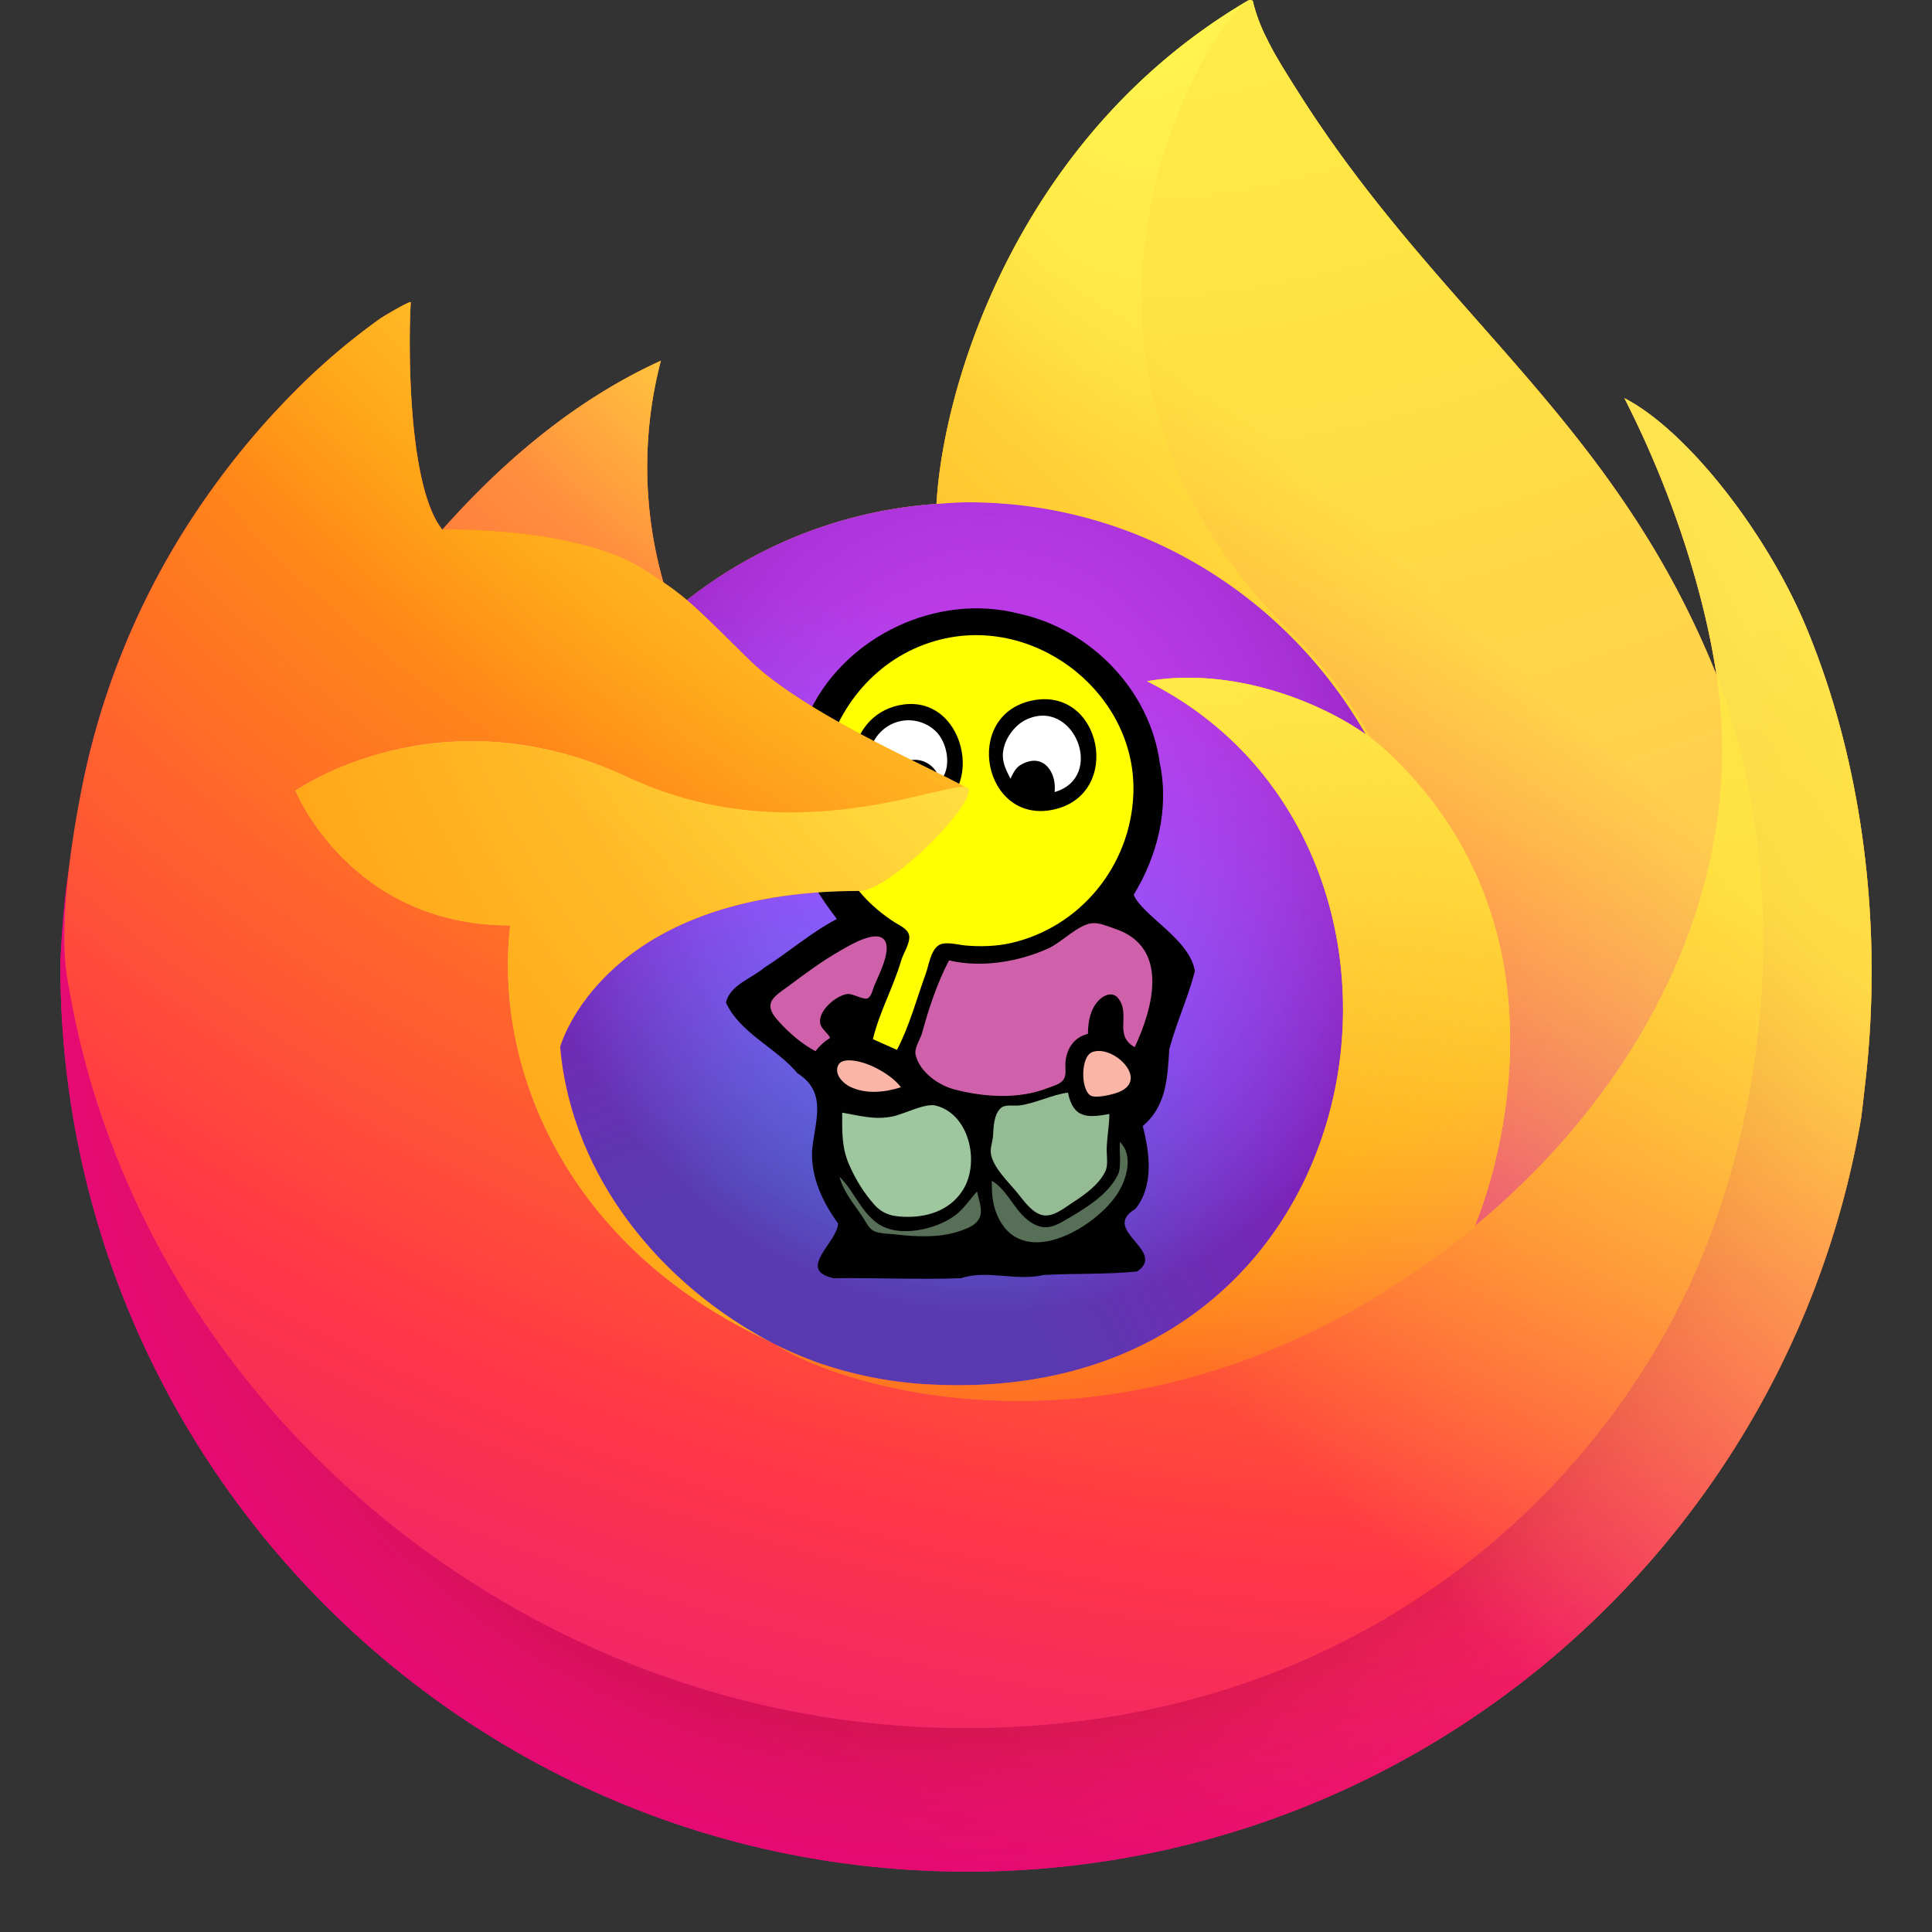 <?xml version="1.0" encoding="UTF-8" standalone="no"?>
<svg
   width="512"
   height="512"
   version="1.1"
   id="svg118"
   xmlns="http://www.w3.org/2000/svg"
   xmlns:svg="http://www.w3.org/2000/svg">
  <rect width="100%" height="100%" fill="#333333" stroke="none"/>
  <defs
     id="defs92">
    <radialGradient
       id="g"
       cx="210%"
       cy="-100%"
       r="290%">
      <stop
         offset=".1"
         stop-color="#ffe226"
         id="stop2" />
      <stop
         offset=".79"
         stop-color="#ff7139"
         id="stop4" />
    </radialGradient>
    <radialGradient
       id="c"
       cx="49%"
       cy="40%"
       r="128%"
       gradientTransform="matrix(.82 0 0 1 .088 0)">
      <stop
         offset=".3"
         stop-color="#960e18"
         id="stop7" />
      <stop
         offset=".35"
         stop-color="#b11927"
         stop-opacity=".74"
         id="stop9" />
      <stop
         offset=".43"
         stop-color="#db293d"
         stop-opacity=".34"
         id="stop11" />
      <stop
         offset=".5"
         stop-color="#f5334b"
         stop-opacity=".09"
         id="stop13" />
      <stop
         offset=".53"
         stop-color="#ff3750"
         stop-opacity="0"
         id="stop15" />
    </radialGradient>
    <radialGradient
       id="d"
       cx="48%"
       cy="-12%"
       r="140%">
      <stop
         offset=".13"
         stop-color="#fff44f"
         id="stop18" />
      <stop
         offset=".53"
         stop-color="#ff980e"
         id="stop20" />
    </radialGradient>
    <radialGradient
       id="e"
       cx="22.76%"
       cy="110.11%"
       r="100%">
      <stop
         offset=".35"
         stop-color="#3a8ee6"
         id="stop23" />
      <stop
         offset=".67"
         stop-color="#9059ff"
         id="stop25" />
      <stop
         offset="1"
         stop-color="#c139e6"
         id="stop27" />
    </radialGradient>
    <radialGradient
       id="f"
       cx="52%"
       cy="33%"
       r="59%"
       gradientTransform="scale(.9 1)">
      <stop
         offset=".21"
         stop-color="#9059ff"
         stop-opacity="0"
         id="stop30" />
      <stop
         offset=".97"
         stop-color="#6e008b"
         stop-opacity=".6"
         id="stop32" />
    </radialGradient>
    <radialGradient
       id="b"
       cx="87.4%"
       cy="-12.9%"
       r="128%"
       gradientTransform="matrix(.8 0 0 1 .178 .129)">
      <stop
         offset=".13"
         stop-color="#ffbd4f"
         id="stop35" />
      <stop
         offset=".28"
         stop-color="#ff980e"
         id="stop37" />
      <stop
         offset=".47"
         stop-color="#ff3750"
         id="stop39" />
      <stop
         offset=".78"
         stop-color="#eb0878"
         id="stop41" />
      <stop
         offset=".86"
         stop-color="#e50080"
         id="stop43" />
    </radialGradient>
    <radialGradient
       id="h"
       cx="84%"
       cy="-41%"
       r="180%">
      <stop
         offset=".11"
         stop-color="#fff44f"
         id="stop46" />
      <stop
         offset=".46"
         stop-color="#ff980e"
         id="stop48" />
      <stop
         offset=".72"
         stop-color="#ff3647"
         id="stop50" />
      <stop
         offset=".9"
         stop-color="#e31587"
         id="stop52" />
    </radialGradient>
    <radialGradient
       id="i"
       cx="16.1%"
       cy="-18.6%"
       r="348.8%"
       gradientTransform="scale(1 .47) rotate(84 .279 -.297)">
      <stop
         offset="0"
         stop-color="#fff44f"
         id="stop55" />
      <stop
         offset=".3"
         stop-color="#ff980e"
         id="stop57" />
      <stop
         offset=".57"
         stop-color="#ff3647"
         id="stop59" />
      <stop
         offset=".74"
         stop-color="#e31587"
         id="stop61" />
    </radialGradient>
    <radialGradient
       id="j"
       cx="18.9%"
       cy="-42.5%"
       r="238.4%">
      <stop
         offset=".14"
         stop-color="#fff44f"
         id="stop64" />
      <stop
         offset=".48"
         stop-color="#ff980e"
         id="stop66" />
      <stop
         offset=".66"
         stop-color="#ff3647"
         id="stop68" />
      <stop
         offset=".9"
         stop-color="#e31587"
         id="stop70" />
    </radialGradient>
    <radialGradient
       id="k"
       cx="159.3%"
       cy="-44.72%"
       r="313.1%">
      <stop
         offset=".09"
         stop-color="#fff44f"
         id="stop73" />
      <stop
         offset=".63"
         stop-color="#ff980e"
         id="stop75" />
    </radialGradient>
    <linearGradient
       id="a"
       x1="87.25%"
       y1="15.5%"
       x2="9.4%"
       y2="93.1%">
      <stop
         offset=".05"
         stop-color="#fff44f"
         id="stop78" />
      <stop
         offset=".37"
         stop-color="#ff980e"
         id="stop80" />
      <stop
         offset=".53"
         stop-color="#ff3647"
         id="stop82" />
      <stop
         offset=".7"
         stop-color="#e31587"
         id="stop84" />
    </linearGradient>
    <linearGradient
       id="l"
       x1="80%"
       y1="14%"
       x2="18%"
       y2="84%">
      <stop
         offset=".17"
         stop-color="#fff44f"
         stop-opacity=".8"
         id="stop87" />
      <stop
         offset=".6"
         stop-color="#fff44f"
         stop-opacity="0"
         id="stop89" />
    </linearGradient>
  </defs>
  <path
     d="M478.711 166.353c-10.445-25.124-31.6-52.248-48.212-60.821 13.52 26.505 21.345 53.093 24.335 72.936 0 .039.015.136.047.4C427.706 111.135 381.627 83.823 344 24.355c-1.9-3.007-3.805-6.022-5.661-9.2a73.716 73.716 0 01-2.646-4.972A43.7 43.7 0 01332.1.677a.626.626 0 00-.546-.644.818.818 0 00-.451 0c-.034.012-.084.051-.12.065-.053.021-.12.069-.176.1.027-.036.083-.117.1-.136-60.37 35.356-80.85 100.761-82.732 133.484a120.249 120.249 0 00-66.142 25.488 71.355 71.355 0 00-6.225-4.7 111.338 111.338 0 01-.674-58.732c-24.688 11.241-43.89 29.01-57.85 44.7h-.111c-9.527-12.067-8.855-51.873-8.312-60.184-.114-.515-7.107 3.63-8.023 4.255a175.073 175.073 0 00-23.486 20.12 210.478 210.478 0 00-22.442 26.913c0 .012-.007.026-.011.038 0-.013.007-.026.011-.038a202.838 202.838 0 00-32.247 72.805c-.115.521-.212 1.061-.324 1.586-.452 2.116-2.08 12.7-2.365 15-.022.177-.032.347-.053.524a229.066 229.066 0 00-3.9 33.157c0 .41-.025.816-.025 1.227C16 388.418 123.6 496 256.324 496c118.865 0 217.56-86.288 236.882-199.63.407-3.076.733-6.168 1.092-9.271 4.777-41.21-.53-84.525-15.587-120.746zM201.716 354.447c1.124.537 2.18 1.124 3.334 1.639.048.033.114.07.163.1a126.191 126.191 0 01-3.497-1.739zm55.053-144.93zm198.131-30.59l-.032-.233c.012.085.027.174.04.259z"
     fill="url(#a)"
     id="path94" />
  <path
     d="M478.711 166.353c-10.445-25.124-31.6-52.248-48.212-60.821 13.52 26.505 21.345 53.093 24.335 72.936 0-.058.011.048.036.226.012.085.027.174.04.259 22.675 61.47 10.322 123.978-7.479 162.175-27.539 59.1-94.215 119.67-198.576 116.716C136.1 454.651 36.766 370.988 18.223 261.41c-3.379-17.28 0-26.054 1.7-40.084-2.071 10.816-2.86 13.94-3.9 33.157 0 .41-.025.816-.025 1.227C16 388.418 123.6 496 256.324 496c118.865 0 217.56-86.288 236.882-199.63.407-3.076.733-6.168 1.092-9.271 4.777-41.21-.53-84.525-15.587-120.746z"
     fill="url(#b)"
     id="path96" />
  <path
     d="M478.711 166.353c-10.445-25.124-31.6-52.248-48.212-60.821 13.52 26.505 21.345 53.093 24.335 72.936 0-.058.011.048.036.226.012.085.027.174.04.259 22.675 61.47 10.322 123.978-7.479 162.175-27.539 59.1-94.215 119.67-198.576 116.716C136.1 454.651 36.766 370.988 18.223 261.41c-3.379-17.28 0-26.054 1.7-40.084-2.071 10.816-2.86 13.94-3.9 33.157 0 .41-.025.816-.025 1.227C16 388.418 123.6 496 256.324 496c118.865 0 217.56-86.288 236.882-199.63.407-3.076.733-6.168 1.092-9.271 4.777-41.21-.53-84.525-15.587-120.746z"
     fill="url(#c)"
     id="path98" />
  <path
     d="M361.922 194.6c.524.368 1 .734 1.493 1.1a130.706 130.706 0 00-22.31-29.112C266.4 91.892 321.516 4.626 330.811.194c.027-.036.083-.117.1-.136-60.37 35.356-80.85 100.761-82.732 133.484 2.8-.194 5.592-.429 8.442-.429 45.051 0 84.289 24.77 105.301 61.487z"
     fill="url(#d)"
     id="path100" />
  <path
     d="M256.772 209.514c-.393 5.978-21.514 26.593-28.9 26.593-68.339 0-79.432 41.335-79.432 41.335 3.027 34.81 27.261 63.475 56.611 78.643 1.339.692 2.694 1.317 4.05 1.935a132.768 132.768 0 007.059 2.886 106.743 106.743 0 0031.271 6.031c119.78 5.618 142.986-143.194 56.545-186.408 22.137-3.85 45.115 5.053 57.947 14.067-21.012-36.714-60.25-61.484-105.3-61.484-2.85 0-5.641.235-8.442.429a120.249 120.249 0 00-66.142 25.488c3.664 3.1 7.8 7.244 16.514 15.828 16.302 16.067 58.13 32.705 58.219 34.657z"
     fill="url(#e)"
     id="path102" />
  <path
     d="M256.772 209.514c-.393 5.978-21.514 26.593-28.9 26.593-68.339 0-79.432 41.335-79.432 41.335 3.027 34.81 27.261 63.475 56.611 78.643 1.339.692 2.694 1.317 4.05 1.935a132.768 132.768 0 007.059 2.886 106.743 106.743 0 0031.271 6.031c119.78 5.618 142.986-143.194 56.545-186.408 22.137-3.85 45.115 5.053 57.947 14.067-21.012-36.714-60.25-61.484-105.3-61.484-2.85 0-5.641.235-8.442.429a120.249 120.249 0 00-66.142 25.488c3.664 3.1 7.8 7.244 16.514 15.828 16.302 16.067 58.13 32.705 58.219 34.657z"
     fill="url(#f)"
     id="path104" />
  <g
     id="layer1"
     style="display:inline"
     transform="matrix(0.354,0,0,0.354,167.61,158.927)">
    <path
       style="fill:#010101"
       d="m 153,239 c -19.296,10.107 -35.898,24.784 -54.334,36.469 -9.746,8.321 -25.277,12.621 -28.707,25.989 10.307,22.927 37.564,33.928 53.605,53.081 23.285,14.774 12.398,37.312 10.867,58.461 -0.651,19.796 8.025,38.225 19.444,53.818 0.088,13.92 -31.903,35.025 -3.147,41.128 31.756,-0.396 63.54,1.133 95.272,-0.006 19.252,-6.581 41.004,2.464 61.814,-2.432 23.281,-1.223 46.779,-0.326 69.928,-2.577 22.922,-15.461 -28.074,-30.898 -1.261,-46.868 C 390.505,438.797 387.188,414.047 382,394 c 17.874,-14.94 18.512,-36.425 19.871,-57.426 5.252,-19.863 14.035,-38.696 19.177,-58.498 -3.848,-24.04 -39.175,-41.312 -45.81,-57.149 17.787,-29.3 26.65,-64.276 19.6,-98.294 C 387.516,67.544 342.678,21.759 288.819,10.337 228.418,-5.109 160.446,26.884 133.171,82.782 117.338,113.725 115.269,151.246 123.56,184.656 129.008,205.074 140.381,222.477 153,239 Z"
       id="path1" />
    <path
       style="fill:#ffff01"
       d="m 180,329 18,8 c 9.24,-17.53 14.78,-38.36 21.56,-57 2.31,-6.35 3.57,-17.15 9.57,-21.24 4.73,-3.22 14.51,-0.44 19.87,0.07 10.84,1.03 23.37,0.68 34,-1.72 C 335.22,245.34 372.71,199.28 374.96,146 378.07,72.236 305.3,13.58 234,29.02 c -43.93,9.507 -76.57,43.459 -88.57,85.985 -10.53,37.33 1.89,78.48 27.37,106.83 6.71,7.46 14.87,14.11 23.29,19.57 3.73,2.42 9.79,4.83 10.96,9.62 1.32,5.42 -4.33,13.76 -5.85,18.98 -5.82,19.96 -16.4,38.78 -21.2,59 z"
       id="path2" />
    <path
       style="fill:#ce61a9"
       d="m 237,270 c -8.48,15.92 -15.41,36.57 -20.08,54 -1.36,5.06 -6.23,11.67 -4.89,17 3.2,12.76 17.13,22.54 28.97,25.62 22.34,5.83 48.15,7.53 70,-1.07 3.88,-1.53 9.74,-2.89 11.97,-6.74 2.07,-3.57 0.82,-8.86 1.2,-12.81 0.99,-10.2 6.53,-18.52 16.83,-21 0.01,-9.11 1.67,-18.72 8.46,-25.47 3.91,-3.89 10.2,-6.15 14.14,-1.19 9.75,12.3 -3.7,27.68 12.4,36.66 13.76,-29.42 26.34,-75.12 -15,-88.74 -5.23,-1.73 -11.36,-4.63 -17,-4.08 -10.25,1.01 -22.68,14.27 -32.42,18.73 -22.23,10.18 -50.54,14.88 -74.58,9.09 z"
       id="path3" />
    <path
       style="fill:#ce61a9"
       d="m 137,338 c 3.18,-4.17 6.58,-7.19 11,-10 -1.97,-3.92 -6.68,-6.5 -7.46,-11 -1.64,-9.41 12.19,-20.93 20.46,-21.82 4.38,-0.48 12.3,5.08 15.49,2.99 2.51,-1.64 3.42,-6.55 4.51,-9.17 3.1,-7.51 12.87,-25.96 7.97,-33.72 -2.473,-3.922 -7.709,-3.822 -13.38,-2.146 -7.631,2.255 -16.05,7.364 -19.59,9.366 -13.64,7.73 -26.48,17.21 -39,26.63 -3.86,2.9 -12.34,8.01 -13.48,13 -1.24,5.43 2.89,10.17 6.2,13.83 7.67,8.5 17.17,16.64 27.28,22.04 z"
       id="path4" />
    <path
       style="fill:#9fc79f"
       d="m 157,384 c 0,13.94 -0.51,25.95 5.22,39 4.77,10.86 10.96,21.1 18.95,30 6.92,7.7 14.83,8.96 24.83,9 17.21,0.08 33.73,-6.21 42.48,-22 11.07,-19.97 3.58,-55.02 -21.52,-61.31 -7.81,-1.95 -23.68,6.35 -31.96,8.1 -13.65,2.89 -24.79,-0.54 -38,-2.79 z"
       id="path5" />
    <path
       style="fill:#95bb95"
       d="m 357,385 c -17.01,3.2 -27.07,2.97 -31,-16 -11.91,1.56 -23.62,7.8 -36,9.57 -4.1,0.59 -11.08,-0.98 -14.3,2.03 -5.1,4.77 -5.44,14.02 -5.74,20.4 -0.22,4.66 -2.39,9.33 -1.6,14 1.72,10.26 13.38,21.18 19.74,29 4.59,5.66 10.59,14.3 17.9,16.49 8.24,2.46 16.55,-4.65 23,-8.83 9.21,-5.99 19.98,-13.42 24.98,-23.66 2.33,-4.78 0.91,-11.82 1.04,-17 0.21,-8.7 1.98,-17.26 1.98,-26 z"
       id="path6" />
    <path
       style="fill:#fbb5a7"
       d="m 344.04,338.74 c -8.51,3.44 -8.51,27.18 -1.48,32.23 3.87,2.78 17.29,-0.65 21.44,-2.32 23.49,-9.46 -4.63,-36.1 -19.96,-29.91 z"
       id="path7" />
    <path
       style="fill:#fbb5a7"
       d="m 201,365 c -6.76,-9.02 -21.93,-17.44 -33,-19.53 -4.52,-0.85 -12.18,-1.71 -14.24,3.59 -2.56,6.57 3.94,13.06 9.24,15.61 11.8,5.69 25.9,4.17 38,0.33 z"
       id="path8" />
    <path
       style="fill:#576e57"
       d="m 365,406 c -0.86,6.78 1.35,18.22 -1.49,24.2 -7.25,15.25 -24.45,25.44 -38.51,33.66 -6.58,3.84 -13.19,7.73 -21,5.03 -16.77,-5.8 -20.94,-25.76 -35,-33.89 0,8.86 0.3,16.69 3.74,25 17.58,42.43 71.5,11.84 89.46,-14 7.43,-10.69 13.35,-29.47 2.8,-40"
       id="path9" />
    <path
       style="fill:#576e57"
       d="m 155,432 c 2.63,10.96 11.11,20.8 17.28,30.04 2.17,3.23 4.52,8.56 8.1,10.4 4.57,2.35 11.58,2.11 16.62,2.72 15.31,1.83 33.26,2.59 48,-2.5 5.63,-1.95 11.75,-4.02 14.68,-9.66 2.98,-5.74 -0.56,-14.03 -1.68,-20 -5.56,5.92 -9.39,12.43 -16,17.54 -14.23,10.98 -43.14,17.76 -59,6.03 -12.43,-9.19 -17.42,-24.31 -28,-34.57"
       id="path10" />
    <path
       style="fill:#010101"
       d="m 203,78.432 c -41.94,5.523 -52.25,62.648 -12,79.888 7.45,3.19 18.11,2.68 26,1.47 48.64,-7.5 34.78,-87.781 -14,-81.358 z"
       id="path11" />
    <path
       style="fill:#ffffff"
       d="m 196,147 c -1.86,-8.13 -2.94,-15.07 3.38,-21.79 10.5,-11.16 28.74,-3.58 30.62,10.79 9.52,-9.43 5.95,-29.23 -3.17,-37.74 -12.58,-11.724 -31.99,-10.389 -42.89,2.76 -3.76,4.52 -5.37,9.22 -6.17,14.98 -0.77,5.56 0.25,11.88 2.58,17 3.12,6.83 8.9,11.17 15.65,14 z"
       id="path12" />
    <path
       style="fill:#010101"
       d="m 299,75.518 c -52.42,11.12 -36.2,92.762 16,81.662 52.67,-11.2 36.32,-92.76 -16,-81.662 z"
       id="path13" />
    <path
       style="fill:#ffffff"
       d="m 283,134 c 2.923,-6.346 4.804,-9.366 10.18,-11.66 15.75,-7.07 24.49,8.35 22.82,21.66 38.8,-11.2 14.11,-71.907 -22,-53.85 -4.34,2.168 -8.17,5.944 -10.96,9.85 -3.18,4.48 -5.24,9.49 -5.71,15 -0.59,6.86 2.59,13.13 5.67,19 z"
       id="path14" />
  </g>
  <path
     d="M170.829 151.036a244.042 244.042 0 014.981 3.3 111.338 111.338 0 01-.674-58.732c-24.688 11.241-43.89 29.01-57.85 44.7 1.155-.033 36.014-.66 53.543 10.732z"
     fill="url(#g)"
     id="path106" />
  <path
     d="M18.223 261.41C36.766 370.988 136.1 454.651 248.855 457.844c104.361 2.954 171.037-57.62 198.576-116.716 17.8-38.2 30.154-100.7 7.479-162.175l-.008-.026-.032-.233c-.025-.178-.04-.284-.036-.226 0 .039.015.136.047.4 8.524 55.661-19.79 109.584-64.051 146.044l-.133.313c-86.245 70.223-168.774 42.368-185.484 30.966a144.108 144.108 0 01-3.5-1.743c-50.282-24.029-71.054-69.838-66.6-109.124-42.457 0-56.934-35.809-56.934-35.809s38.119-27.179 88.358-3.541c46.53 21.893 90.228 3.543 90.233 3.541-.089-1.952-41.917-18.59-58.223-34.656-8.713-8.584-12.85-12.723-16.514-15.828a71.355 71.355 0 00-6.225-4.7 282.929 282.929 0 00-4.981-3.3c-17.528-11.392-52.388-10.765-53.543-10.735h-.111c-9.527-12.067-8.855-51.873-8.312-60.184-.114-.515-7.107 3.63-8.023 4.255a175.073 175.073 0 00-23.486 20.12 210.478 210.478 0 00-22.442 26.919c0 .012-.007.026-.011.038 0-.013.007-.026.011-.038a202.838 202.838 0 00-32.247 72.805c-.115.521-8.65 37.842-4.44 57.199z"
     fill="url(#h)"
     id="path108" />
  <path
     d="M341.105 166.587a130.706 130.706 0 0122.31 29.112c1.323.994 2.559 1.985 3.608 2.952 54.482 50.2 25.936 121.2 23.807 126.26 44.261-36.46 72.575-90.383 64.051-146.044C427.706 111.135 381.627 83.823 344 24.355c-1.9-3.007-3.805-6.022-5.661-9.2a73.716 73.716 0 01-2.646-4.972A43.7 43.7 0 01332.1.677a.626.626 0 00-.546-.644.818.818 0 00-.451 0c-.034.012-.084.051-.12.065-.053.021-.12.069-.176.1-9.291 4.428-64.407 91.694 10.298 166.389z"
     fill="url(#i)"
     id="path110" />
  <path
     d="M367.023 198.651c-1.049-.967-2.285-1.958-3.608-2.952-.489-.368-.969-.734-1.493-1.1-12.832-9.014-35.81-17.917-57.947-14.067 86.441 43.214 63.235 192.026-56.545 186.408a106.743 106.743 0 01-31.271-6.031 134.51 134.51 0 01-7.059-2.886c-1.356-.618-2.711-1.243-4.05-1.935.048.033.114.07.163.1 16.71 11.4 99.239 39.257 185.484-30.966l.133-.313c2.129-5.054 30.675-76.057-23.807-126.258z"
     fill="url(#j)"
     id="path112" />
  <path
     d="M148.439 277.443s11.093-41.335 79.432-41.335c7.388 0 28.509-20.615 28.9-26.593s-43.7 18.352-90.233-3.541c-50.239-23.638-88.358 3.541-88.358 3.541s14.477 35.809 56.934 35.809c-4.453 39.286 16.319 85.1 66.6 109.124 1.124.537 2.18 1.124 3.334 1.639-29.348-15.169-53.582-43.834-56.609-78.644z"
     fill="url(#k)"
     id="path114" />
  <path
     d="M478.711 166.353c-10.445-25.124-31.6-52.248-48.212-60.821 13.52 26.505 21.345 53.093 24.335 72.936 0 .039.015.136.047.4C427.706 111.135 381.627 83.823 344 24.355c-1.9-3.007-3.805-6.022-5.661-9.2a73.716 73.716 0 01-2.646-4.972A43.7 43.7 0 01332.1.677a.626.626 0 00-.546-.644.818.818 0 00-.451 0c-.034.012-.084.051-.12.065-.053.021-.12.069-.176.1.027-.036.083-.117.1-.136-60.37 35.356-80.85 100.761-82.732 133.484 2.8-.194 5.592-.429 8.442-.429 45.053 0 84.291 24.77 105.3 61.484-12.832-9.014-35.81-17.917-57.947-14.067 86.441 43.214 63.235 192.026-56.545 186.408a106.743 106.743 0 01-31.271-6.031 134.51 134.51 0 01-7.059-2.886c-1.356-.618-2.711-1.243-4.05-1.935.048.033.114.07.163.1a144.108 144.108 0 01-3.5-1.743c1.124.537 2.18 1.124 3.334 1.639-29.35-15.168-53.584-43.833-56.611-78.643 0 0 11.093-41.335 79.432-41.335 7.388 0 28.509-20.615 28.9-26.593-.089-1.952-41.917-18.59-58.223-34.656-8.713-8.584-12.85-12.723-16.514-15.828a71.355 71.355 0 00-6.225-4.7 111.338 111.338 0 01-.674-58.732c-24.688 11.241-43.89 29.01-57.85 44.7h-.111c-9.527-12.067-8.855-51.873-8.312-60.184-.114-.515-7.107 3.63-8.023 4.255a175.073 175.073 0 00-23.486 20.12 210.478 210.478 0 00-22.435 26.916c0 .012-.007.026-.011.038 0-.013.007-.026.011-.038a202.838 202.838 0 00-32.247 72.805c-.115.521-.212 1.061-.324 1.586-.452 2.116-2.486 12.853-2.77 15.156-.022.177.021-.176 0 0a279.565 279.565 0 00-3.544 33.53c0 .41-.025.816-.025 1.227C16 388.418 123.6 496 256.324 496c118.865 0 217.56-86.288 236.882-199.63.407-3.076.733-6.168 1.092-9.271 4.777-41.21-.53-84.525-15.587-120.746zm-23.841 12.341c.012.085.027.174.04.259l-.008-.026-.032-.233z"
     fill="url(#l)"
     id="path116" />
</svg>
